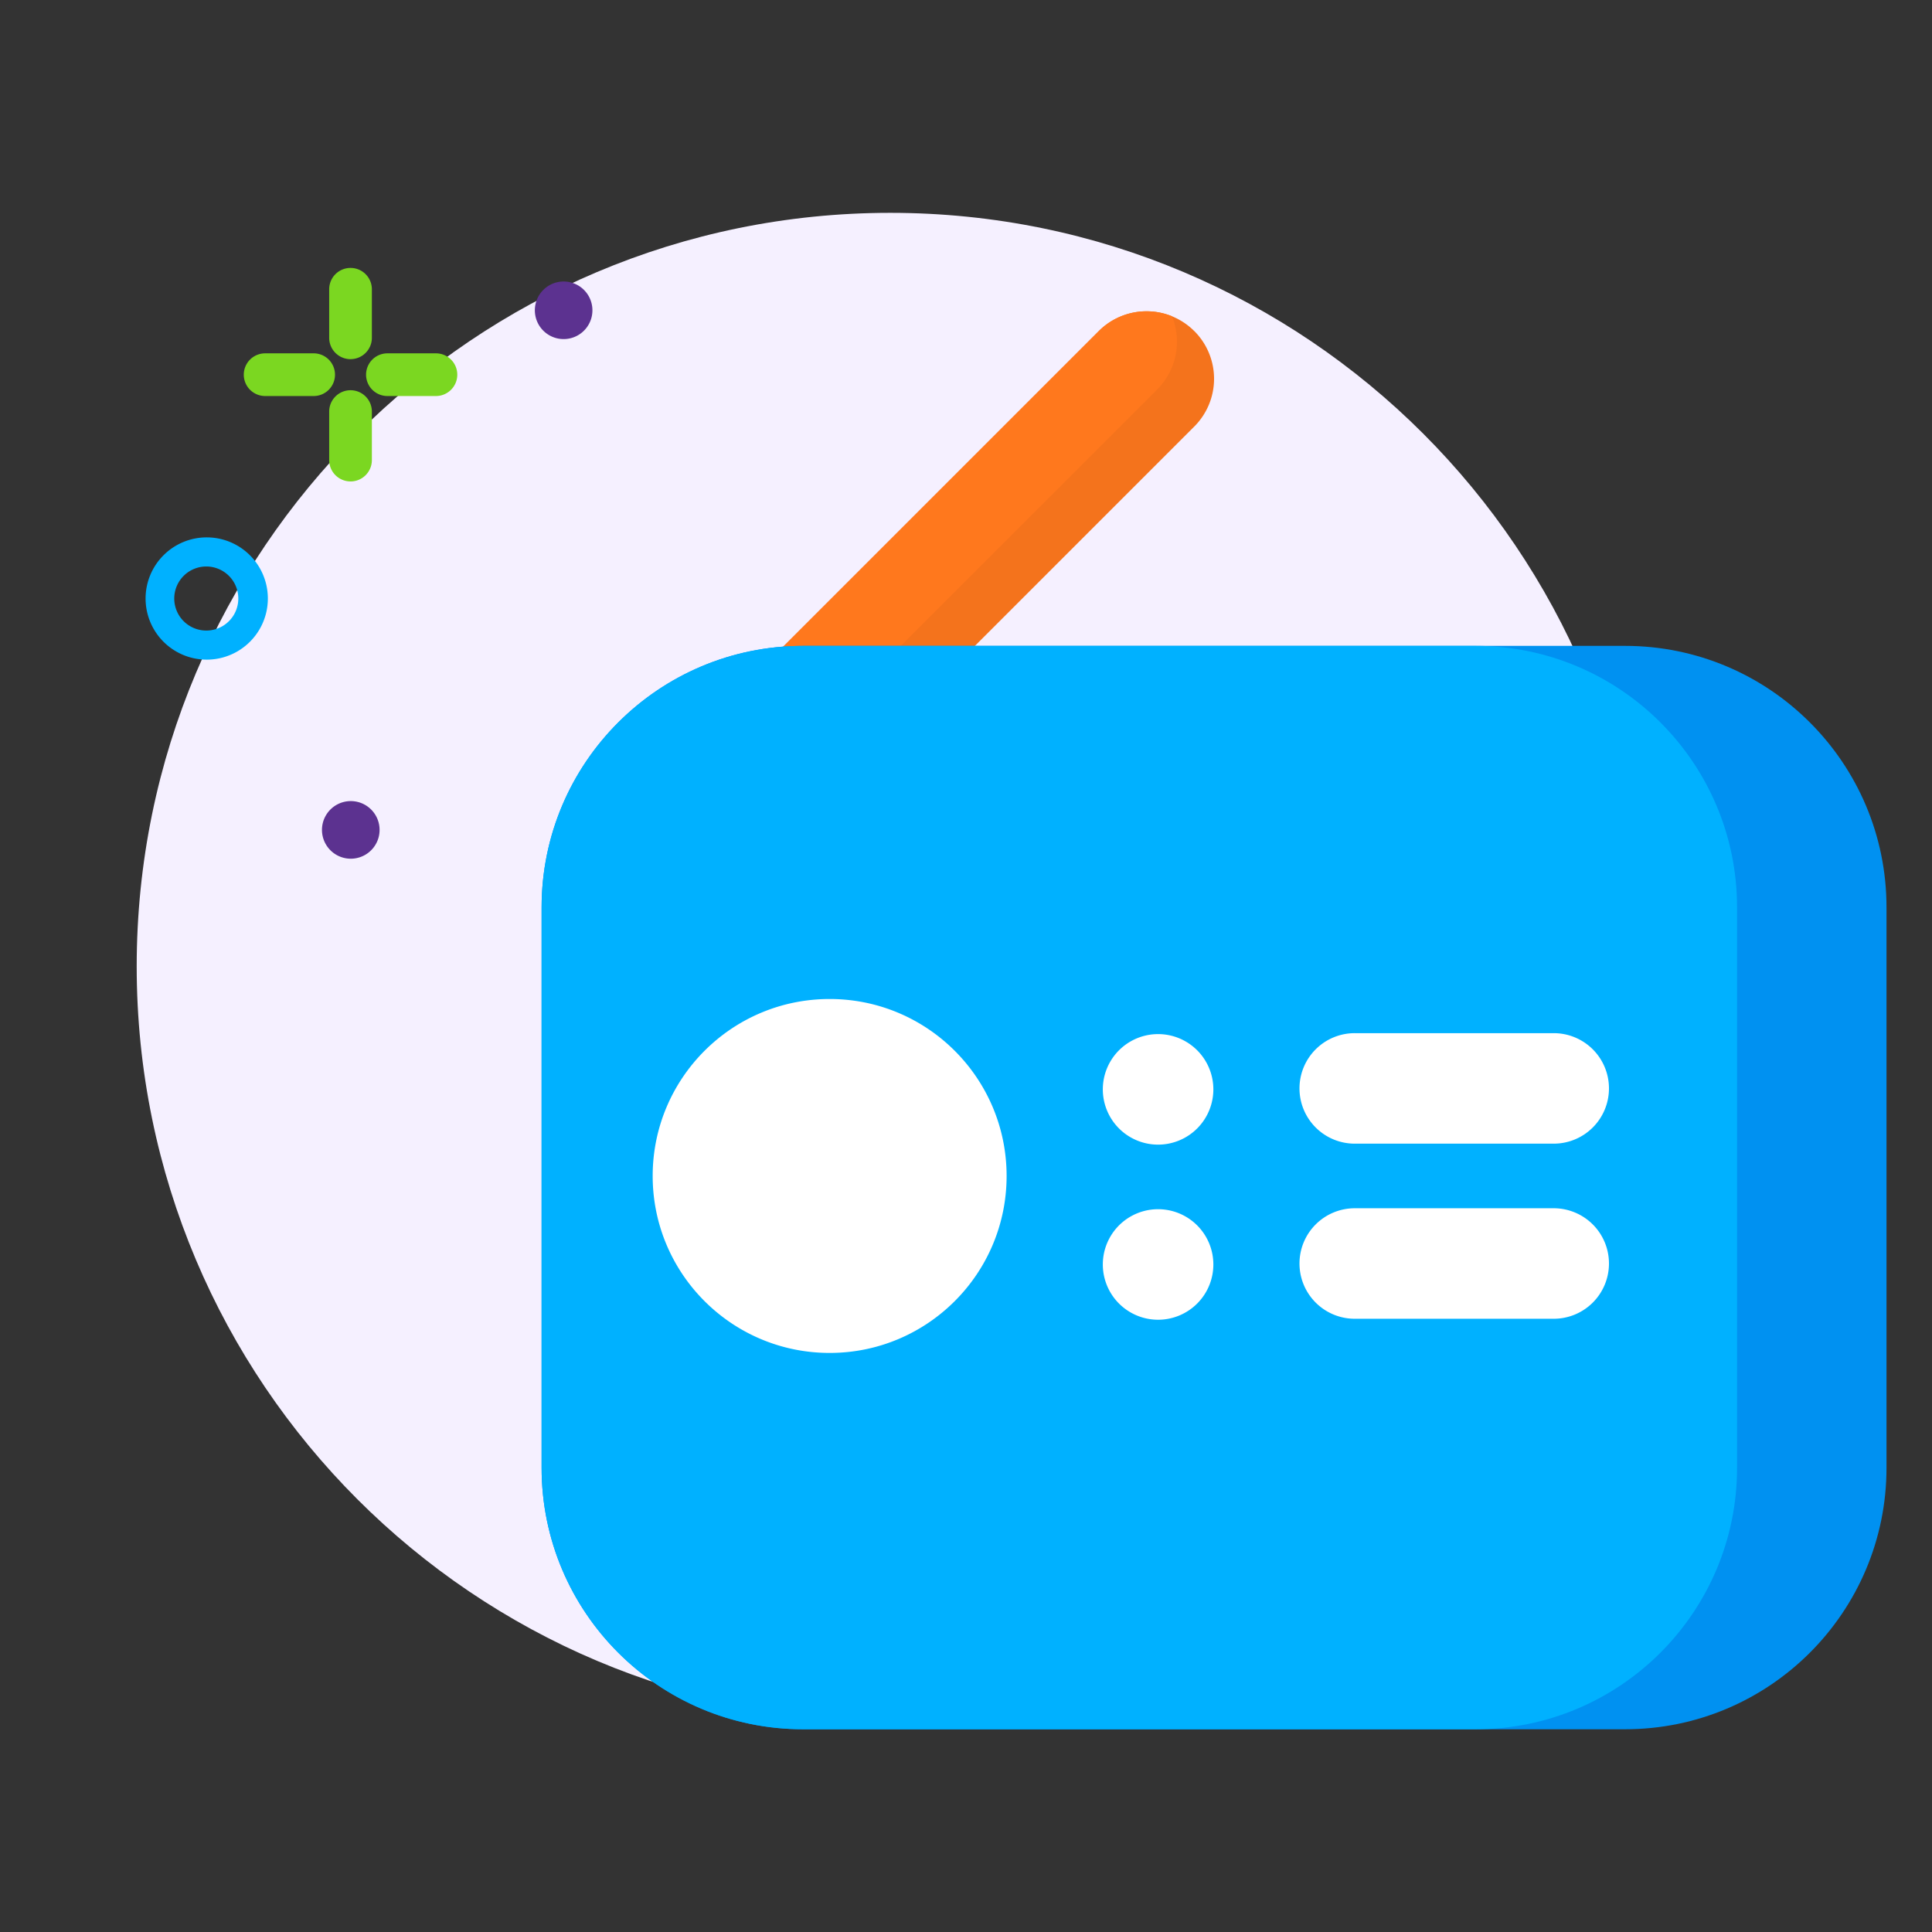<?xml version="1.0" standalone="no"?><!DOCTYPE svg PUBLIC "-//W3C//DTD SVG 1.1//EN" "http://www.w3.org/Graphics/SVG/1.1/DTD/svg11.dtd"><svg t="1760330511489" class="icon" viewBox="0 0 1024 1024" version="1.1" xmlns="http://www.w3.org/2000/svg" p-id="1744" xmlns:xlink="http://www.w3.org/1999/xlink" width="200" height="200"><rect x="0" y="0" width="1024" height="1024" fill="#333333" stroke="none"/><path d="M871.274 512.225c0 220.583-178.824 399.416-399.416 399.416-220.583 0-399.407-178.824-399.407-399.416 0-220.592 178.824-399.416 399.407-399.416 220.592 0 399.416 178.824 399.416 399.416" fill="#F5F0FF" p-id="1745"></path><path d="M185.786 190.361a11.311 11.311 0 0 1-11.311-11.311V153.318a11.311 11.311 0 1 1 22.622 0v25.722c0 6.247-5.064 11.311-11.311 11.311M185.786 255.164a11.311 11.311 0 0 1-11.311-11.311V218.14a11.311 11.311 0 1 1 22.622 0v25.722c0 6.247-5.064 11.311-11.311 11.311M177.556 198.59c0 6.247-5.064 11.311-11.311 11.311h-25.722a11.311 11.311 0 1 1 0-22.622h25.722c6.247 0 11.311 5.064 11.311 11.311M242.369 198.59c0 6.247-5.073 11.311-11.311 11.311h-25.722a11.311 11.311 0 1 1 0-22.622h25.722c6.247 0 11.311 5.064 11.311 11.311" fill="#7BD721" p-id="1746"></path><path d="M313.344 168.875a15.257 15.257 0 1 1-29.114-9.131 15.257 15.257 0 0 1 29.114 9.131M199.004 431.996a15.266 15.266 0 1 1-26.436 15.266 15.266 15.266 0 0 1 26.436-15.266" fill="#5C3290" p-id="1747"></path><path d="M109.746 334.2a16.976 16.976 0 1 1 0-33.942 16.976 16.976 0 0 1 0 33.942m0-49.377a32.402 32.402 0 1 0 0 64.803 32.402 32.402 0 0 0 0-64.803" fill="#00B1FF" p-id="1748"></path><path d="M633.001 175.461a35.784 35.784 0 0 1 0 50.599L437.896 421.155a35.765 35.765 0 0 1-50.599 0 35.765 35.765 0 0 1 0-50.599l195.086-195.086a35.784 35.784 0 0 1 50.599 0" fill="#F4731C" p-id="1749"></path><path d="M582.393 175.461L387.307 370.547a35.774 35.774 0 0 0-7.844 38.799 35.793 35.793 0 0 0 38.799-7.854l195.077-195.086a35.793 35.793 0 0 0 7.844-38.79 35.793 35.793 0 0 0-38.79 7.844" fill="#FF781D" p-id="1750"></path><path d="M861.287 916.546H425.665c-76.546 0-138.606-62.051-138.606-138.606V480.932c0-76.546 62.06-138.606 138.606-138.606h435.623c76.537 0 138.597 62.06 138.597 138.606v297.007c0 76.556-62.06 138.606-138.606 138.606" fill="#0091F1" p-id="1751"></path><path d="M920.679 777.939V480.932c0-76.546-62.06-138.606-138.606-138.606H425.665c-76.546 0-138.606 62.06-138.606 138.606v297.007c0 76.546 62.06 138.606 138.606 138.606h356.408c76.546 0 138.606-62.06 138.606-138.606" fill="#00B1FF" p-id="1752"></path><path d="M533.523 623.287c0 51.801-41.993 93.795-93.795 93.795s-93.795-41.993-93.795-93.795 41.993-93.795 93.795-93.795 93.795 41.993 93.795 93.795M643.1 576.878a29.292 29.292 0 1 1-58.575-0.009 29.292 29.292 0 0 1 58.575 0.009M823.334 606.161H718.209a29.283 29.283 0 1 1 0-58.565h105.124a29.283 29.283 0 1 1 0 58.565M643.1 669.687a29.292 29.292 0 1 1-58.575-0.009 29.292 29.292 0 0 1 58.575 0.009M823.334 698.969H718.209a29.283 29.283 0 1 1 0-58.565h105.124a29.283 29.283 0 1 1 0 58.565" fill="#FFFFFF" p-id="1753"></path></svg>